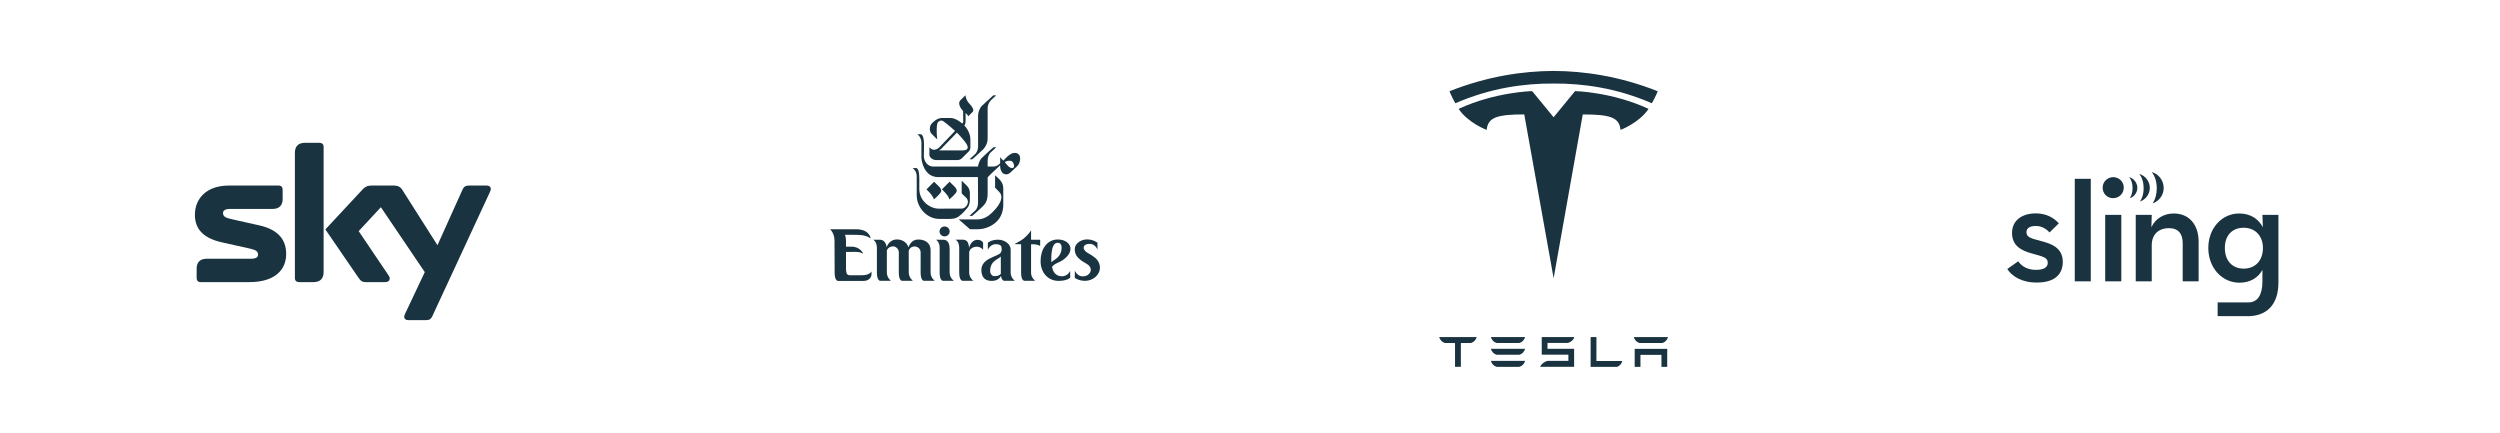 <?xml version="1.0" encoding="UTF-8"?>
<svg id="Layer_1" data-name="Layer 1" xmlns="http://www.w3.org/2000/svg" viewBox="0 0 8192 1419.58">
  <defs>
    <style>
      .cls-1 {
        fill-rule: evenodd;
      }

      .cls-1, .cls-2 {
        fill: #193340;
        stroke-width: 0px;
      }
    </style>
  </defs>
  <g>
    <path class="cls-1" d="M3216.28,347.86c-2.52,2.6-11.33,15.94-11.33,32.47,0,3.96.08,98.64,0,102.02-.16,7.21-4.54,17.46-8.15,21.1-2.56,2.56-18.27,16.83-19.67,18.35l8.92.16c2.91-2.75,33.13-29.6,36.31-33.2,4.11-4.69,13.93-16.52,13.93-35.14l.04-98.02c0-14.7,6.87-22.89,10.4-26.8,3.65-4.03,15.55-14,17.65-16.25l-9.35-.27c-2.25,2.21-35.65,32.35-38.75,35.61h0ZM3141.41,718.84l37.04,32.35h24.79c25.21,0,48.25-10.78,63.46-25.99,15.21-15.21,20.83-35.65,20.83-54.77v-53.03c0-17.84-11.21-28.2-14.31-31.3-1.71-1.71-12.49-11.87-12.49-11.87v40.69s11.87,12.26,14.24,14.78c10.98,11.68,10.86,32.93-23.93,66.83-6.09,5.93-23.47,22.34-47.4,22.34l-62.22-.04h0Z"/>
    <path class="cls-1" d="M3244.4,501.19c-4.11,4.38-8.07,15.05-8.07,24.48v20.09h20.36c7.91,0,18.35-7.21,20.64-11.02.16-.27,0-19.9,0-19.9,0,0,5.24,7.49,10.86,11.44,2.13-2.68,20.67-25.17,36.19-25.29,25.91-.19,20.05,32.51,9.46,42.94-3.41,3.37-18.74,17.42-23.47,21.92-12.26,11.68-33.2,6.09-33.2-24.05,0,0-22.5,21.37-25.87,24.17-3.37,2.83-14.97,15.13-14.97,15.13v52.91c0,25.37-8.34,33.9-15.28,41.51-2.68,2.95-31.26,29.01-35.1,31.85l-9.35.19s16.72-15.21,20.05-18.7c3.8-3.96,8.26-11.99,8.26-25.37,0-3.37-.43-83.17-.43-83.17h-129.98c-45.23,0-54.89-50.19-55.16-63.62-.08-3.96,0-44.03,0-50.23,0-8.26-5.28-22.15-13.69-26.45h12.76c1.47.62,9.46,3.84,9.46,34.6,0,0-.54,35.8-.54,37.7,0,15.59,12.41,33.48,30.33,33.48l147.13-.16c.16-3.96,4.07-18.97,11.17-26.88,4.03-4.46,35.57-33.36,39.18-36.11l9.35-.12c-1.4,1.36-16.68,15.05-20.09,18.66h0ZM3292.73,531.33s8.53,11.29,12.57,14.55c15.87,12.72,23.35-.93,12.72-15.55-4.19-5.74-20.48-4.07-25.29,1.01Z"/>
    <path class="cls-1" d="M3134.97,626.1c0,7.1-22.69,25.95-24.01,27.27-1.63-7.64-7.37-16.1-24.28-33.01l24.83-24.83c16.64,16.68,23.47,20.21,23.47,30.57ZM3178.03,341.46c4.97,4.97,15.71,18.5,9.27,24.94-5.66,5.7-14.51,14.7-14.51,14.7-.43-3.26-8.69-11.06-8.69-11.06,0,0,.08,23.97,0,26.96-.27,10.82-4.34,13.93-4.34,13.93,0,0,20.02,19.86,20.02,45.35,0,12.37.04,23.74.04,26.18,0,5.24-1.32,9.27-4.97,13.27-1.78,1.98-20.33,20.64-23.16,23.16-5.39,4.85-11.02,5.66-15.24,5.66h-68.97c-10.86,0-22.03-8.49-22.03-16.95,0-2.13.16-25.56.16-25.56,3.53,4.11,7.14,8.88,15.83,8.77,6.79-.12,13.93-5.43,15.83-7.33,1.98-1.98,52.17-54.46,52.17-54.46,0,0-23.51-21.8-38.98-32.16-7.56-5.08-17.61,1.32-19.12,7.99-4.73,20.87,0,52.17,0,52.17l-19.05-19.01c-7.68-7.68-7.37-25.06,1.75-34.21,1.44-1.44,15.36-17.18,33.05-17.18h27.54c18.46,0,38.67,18.39,38.67,18.39,0,0,2.99-3.26,2.99-6.4,0-9.46-.35-34.99-.35-34.99-13.89-13.89-15.79-28.24-9.12-34.91,12.45-12.41,16.95-16.8,16.95-16.8,0,0-.23,15.09,14.27,29.56h0ZM3091.49,480.05c-6.79,7.14-7.99,8.88-14.35,12.72h77.66c21.06,0,16.87-13.07,13.07-19.67-7.76-13.5-32.2-38.63-32.2-38.63,0,0-42.75,44.07-44.18,45.58Z"/>
    <path class="cls-1" d="M3002.93,550.73h-12.76s13.69,7.53,13.69,26.92v61.99c0,40.34,33.28,77.66,73.7,77.66h33.79c20.29,0,27.39-4.93,39.64-15.79,4.5-4,10.32-10.55,12.49-12.92,7.06-7.91,14.59-14.31,14.59-35.07v-20.29c0-17.53-10.16-24.83-15.05-29.75-3.14-3.14-11.79-11.4-11.79-11.4v41.54s8.49,9.08,12.26,12.02c17.53,13.85,3.57,37.9-12.68,37.9-3.26,0-69.63.04-74.17.16-27.31.7-64.24-23.66-64.24-64.62v-33.67c0-34.68-9.46-34.68-9.46-34.68h0Z"/>
    <path class="cls-1" d="M3084.2,626.21c0,7.06-22.69,25.95-24.01,27.27-1.63-7.64-7.37-16.1-24.28-33.01l24.83-24.83c16.68,16.64,23.47,20.17,23.47,30.57h0ZM2824.58,901.93c-4.03,0-35.26-.04-39.72-.04-12.53,0-11.56-10.4-12.68-19.28v-56.98s8.69-.19,18.54-.19c11.02,0,24.71-1.63,38.05,5.93,0,0-9.58-23.12-38.13-23.12h-18.46v-18.27s0-15.9-3.88-20.6c0,0,24.55.08,26.26.08,22.73,0,40.26-.35,58.53,11.83,0,0-3.49-30.06-47.36-30.06h-85.69s14.9,12.72,14.47,38.67l.43,103.84c0,26.07,10.43,26.8,10.43,26.8h84.45c19.16,0,25.8-13.69,25.8-21.1l.27-9.97c0-.08-6.09,12.45-31.3,12.45h0ZM3049.4,893.13v-72.65c0-28.2-23.04-35.69-40.19-35.69-22.69,0-29.52,18.97-32.39,25.48-5.08-17.69-22.77-25.68-37.28-25.68-27.42,0-34.37,26.11-34.37,26.11,0,0-.66-25.21-22.69-25.21l-21.57.04s12.49,5.16,12.49,26.92l-.04,80.64c0,26.65,10.74,27.11,10.74,27.11h35.57c-.93-.47-13.65-10.09-13.65-27.31v-71.57c.43-3.18,5.82-14,21.14-14,8.69,0,18.23,9.08,18.04,19.24l-.04,66.49c0,27.04,10.59,27.11,10.59,27.11h35.73s-13.65-9.62-13.65-27.31l-.12-71.57c1.36-4,6.05-13.69,19.51-13.69,10.74,0,19.74,9.08,19.51,19.24,0,0-.08,60.67-.04,66.33.16,27.19,10.59,26.96,10.59,26.96,18.58,0,35.73.08,35.73.08,0,0-13.61-9.39-13.61-27.08h0ZM3111.82,893.13c0,17.92,13.69,27.11,13.69,27.11,0,0-16.99-.08-35.57-.08,0,0-10.9.16-10.9-26.84v-.12l.04-80.88c0-21.33-12.37-26.8-12.37-26.8h21.57c7.6,0,23.47,0,23.47,30.18l-.04,77.31.12.12h0ZM3221.4,795.65s-3.41-9.7-18.19-9.7c-22.34,0-27.77,26.53-27.77,26.53-1.82-20.99-7.45-27.19-23.2-27.19l-21.57.04s12.49,5.12,12.49,26.92l-.04,80.76c0,26.65,10.74,27.08,10.74,27.08h35.57c-.93-.43-13.65-10.05-13.65-27.31l.04-66.14c.93-6.01,4.03-10.63,8.73-13.65,11.71-7.6,27.73-5.78,36.89,5.39v-22.73h-.04ZM3387.38,800.53c12.06,0,21.02,5.28,21.02,5.28l.12-20.33h-29.91l.04-30.84s-7.87,13.62-23.93,26.8c-10.09,8.3-31.3,18.54-31.3,18.54l22.58.43-.04,93.72c0,25.99,10.86,25.99,10.86,25.99,19.51,0,35.53.08,35.53.08,0,0-13.73-9.19-13.73-26.3l.04-93.44c9.35.08,2.87.08,8.73.08h0ZM3495.56,841.22c-19.98,20.87-35.61,17.61-48.18,32.89,0,.04,2.02,20.75,17.88,28.05,5.43,2.52,27.39,10.43,41.62-14.12l-.12,21.72s-9.15,10.63-38.13,10.63c-34.95,0-58.88-27.46-58.88-64.74s19.51-70.68,56.36-70.87c36.11-.16,55.66,29.01,29.44,56.44h0ZM3473.73,832.69c5.9-10.9,10.55-38.63-9.62-37.12-23.39,1.75-18.93,63.93-18.93,63.93,7.8-8.5,19.51-10.2,28.55-26.8h0ZM3095.25,774.58c9.15,0,16.6-7.29,16.6-16.25s-7.45-16.25-16.6-16.25-16.6,7.29-16.6,16.25,7.45,16.25,16.6,16.25h0ZM3258.44,904.96c-8.11,0-13.93-8.46-13.93-17.11,0-33.63,27.54-38.29,34.91-47.25l.08,56.71c-3.26,2.87-6.56,7.64-21.06,7.64ZM3279.43,827.61c-8.26,14.51-72.65,17.57-62.76,67.38,3.92,19.74,17.07,25.48,33.59,25.48s25.72-8.38,29.79-16.21c2.41,14.97,9.97,15.87,9.97,15.87,18.58,0,35.57.08,35.57.08,0,0-13.85-9.19-13.85-26.96v-75.68c0-18.11-20.05-32.2-41.43-32.2s-33.4,9.89-33.4,9.89v23.51s7.33-18.62,25.87-18.62,19.43,9.04,19.36,13.54c0-.04,1.82,6.05-2.72,13.93h0ZM3574.31,883.62c.19,9.54-8.34,22.03-26.45,22.03s-25.95-18.97-25.95-18.97v24.05s13.38,9.54,33.9,9.54c24.32,0,48.95-18.5,48.41-44.26-.19-9.08-3.41-16.8-8.34-23.43-8.22-11.06-23.24-18.77-34.83-25.91-6.63-4.07-10.12-11.37-10.2-13.93-.19-4.5,1.98-13.62,20.13-13.62s25.21,18.62,25.21,18.62l-.08-22.54s-13.54-10.74-34.06-10.74-40.73,14.08-40.34,32.2c.35,15.9,7.02,26.18,20.02,35.88,5.12,3.84,11.29,7.56,18.35,11.48,10.32,5.78,14.08,12.8,14.24,19.59h0Z"/>
  </g>
  <g>
    <path class="cls-2" d="M5356.55,1143.13v58.96h18.89v-39.26h68.81v39.26h18.89v-58.84l-106.59-.12ZM5373.35,1124.04h72.69c10.09-2.02,17.61-10.9,19.71-19.55h-112.14c2.09,8.65,9.74,17.53,19.74,19.55M5299.3,1202.09c9.54-4.03,14.66-11.02,16.64-19.2h-84.79l.04-78.36-19.01.04v97.52h87.12ZM5070.79,1123.77h67.15c10.12-2.95,18.62-10.67,20.67-19.2h-106.63v57.6h87.28v20.21l-68.46.04c-10.74,2.99-19.82,10.2-24.36,19.71l5.55-.12h106.05v-59.04h-87.24v-19.2ZM4905.08,1123.96h72.65c10.12-2.02,17.61-10.9,19.74-19.55h-112.14c2.09,8.61,9.7,17.53,19.74,19.55M4905.08,1162.48h72.65c10.12-1.98,17.61-10.9,19.74-19.55h-112.14c2.09,8.65,9.7,17.57,19.74,19.55M4905.08,1202.09h72.65c10.12-2.02,17.61-10.9,19.74-19.55h-112.14c2.09,8.65,9.7,17.53,19.74,19.55M4716.02,1104.65c2.17,8.53,9.58,17.22,19.67,19.39h30.61l1.55.62v77.19h19.08v-77.19l1.75-.62h30.61c10.24-2.64,17.46-10.9,19.59-19.39v-.19h-122.89v.19h.04Z"/>
    <path class="cls-2" d="M5090.92,911.78l95.46-536.81c90.96,0,119.67,9.97,123.82,50.7,0,0,61.02-22.77,91.82-68.97-120.13-55.66-240.81-58.18-240.81-58.18l-70.44,85.76h.16l-70.44-85.76s-120.68,2.52-240.81,58.18c30.76,46.2,91.82,68.97,91.82,68.97,4.15-40.73,32.82-50.7,123.2-50.78l96.24,536.89Z"/>
    <path class="cls-2" d="M5090.88,273.77c97.09-.74,208.22,15.01,321.99,64.62,15.21-27.39,19.12-39.45,19.12-39.45-124.36-49.22-240.85-66.06-341.16-66.49-100.31.43-216.76,17.26-341.12,66.49,0,0,5.55,14.9,19.08,39.45,113.81-49.61,224.94-65.36,322.07-64.62h0Z"/>
  </g>
  <path class="cls-2" d="M1060.42,480.98c0-9.23-6.01-12.99-13.62-12.99h-47.94c-19.01,0-32.58,9.54-32.58,32.74v410.63c0,9.12,6.05,13.03,13.73,13.03h47.83c19.05,0,32.58-9.54,32.58-32.78v-410.63h0ZM1608.28,619.5c0-7.68-5.7-11.52-13.46-11.52h-58.18c-11.64,0-16.83,4.11-21.14,13.54l-82,182.04-114.35-180.14c-6.98-11.21-14.51-15.48-31.46-15.48h-69.12c-14.31,0-22.07,3.8-30.57,12.96l-121.8,130.88,109.15,159.19c6.32,9.15,11.6,13.42,21.14,13.42h65.09c9.74,0,15.4-3.92,15.4-12.1,0-4.97-2.37-8.22-5.66-12.84l-95.97-142.09,72.77-78.39,143.83,212.65-63.5,134.33c-1.75,4-3.88,7.8-3.88,11.6,0,7.8,5.7,11.52,13.5,11.52h57.72c11.71,0,16.8-4.03,21.1-13.5l187.59-404.42c1.82-4,3.8-7.68,3.8-11.64M755.8,717.45c-19.12-4.31-25.06-9.7-25.06-19.36,0-7.49,5.93-13.46,23.2-13.46h139.57c23.27,0,32.66-13.58,32.66-32.54v-30.41c0-7.64-3.84-13.65-12.99-13.65h-163.46c-72.85,0-111.06,42.24-111.06,95.93,0,47.83,29.36,76.96,88.17,90.03l93.79,20.99c19.08,4.23,24.98,9.7,24.98,19.47,0,7.41-5.93,13.38-23.08,13.38h-145.5c-23.27,0-32.66,13.5-32.66,32.58v30.33c0,7.53,3.76,13.69,12.92,13.69h159.62c86.11,0,120.87-42.2,120.87-92.16s-29.75-80.76-88.13-93.79l-93.83-21.02Z"/>
  <g>
    <path class="cls-2" d="M6577.5,881.41l35.73-25.1c13.54,19.01,33.71,27.97,58.53,27.97,26.53,0,38.32-8.92,38.32-23.35,0-17.57-16.14-20.17-52.75-30.57-32-8.92-64.27-23.93-64.27-66.87s34.6-64.27,77.81-64.27c34.6,0,59.08,14.43,75.52,32.58l-30.57,29.98c-10.4-11.83-25.37-21.33-44.96-21.33s-30.57,7.21-30.57,20.17c0,16.72,13.54,20.17,47.56,29.13,34.29,8.92,71.49,22.19,71.49,68.31,0,37.2-22.77,67.73-84.45,67.73-49.84.62-82.97-21.02-97.4-44.38h0ZM6798.6,585.95h52.44v335.84h-52.44v-335.84Z"/>
    <path class="cls-2" d="M6889.99,614.77c0-19.59,16.14-34.29,34.6-34.29s34.6,14.43,34.6,34.29-16.14,34.6-34.6,34.6c-18.46.31-34.6-13.85-34.6-34.6Z"/>
    <path class="cls-2" d="M6998.37,704.14h52.44l-1.16,40.34c13.54-28.55,40.92-44.96,73.51-44.96,48.14,0,81.3,34.29,81.3,93.1v129.17h-52.17v-124.83c0-31.15-14.43-49.3-44.96-49.3-34.29,0-56.52,20.75-56.52,55.93v118.19h-52.44v-217.65Z"/>
    <path class="cls-2" d="M6977.04,580.48c7.21,9.23,10.94,21.33,10.94,36.31,0,12.41-3.18,23.62-8.92,32.85,14.12-4.89,24.52-18.46,24.52-34.29s-11.25-30.57-26.53-34.87h0ZM7009.89,569.81c9.5,12.1,14.43,27.97,14.43,47.56,0,16.14-4.03,30.84-11.83,42.94,18.46-6.32,32-24.2,32-44.96s-14.7-39.76-34.6-45.54ZM7050.81,563.76c10.94,13.85,16.45,31.69,16.45,53.92,0,18.46-4.62,34.87-13.27,48.72,21.02-7.21,36.04-27.39,36.04-50.74-.27-24.79-16.72-45.58-39.22-51.9h0Z"/>
    <path class="cls-2" d="M7366.49,1036.22c61.68-1.16,99.46-37.78,99.46-111.29v-220.79h-52.48l1.44,40.34c-14.12-26.49-39.49-44.96-77.81-44.96-55.35,0-100.89,47.28-100.89,112.99s45.54,113.85,102.06,113.85c36.31,0,62.26-17.57,75.25-42.09v37.78c0,44.38-15.87,68.89-46.12,68.89h-100.62v44.96h99.73v.31ZM7352.06,880.29c-37.78,0-61.68-26.8-61.68-67.73s23.93-66.29,61.68-66.29,63.11,26.8,63.11,66.29c.04,40.92-24.79,67.73-63.11,67.73ZM6898.33,704.14h52.75v217.65h-52.75v-217.65Z"/>
  </g>
</svg>